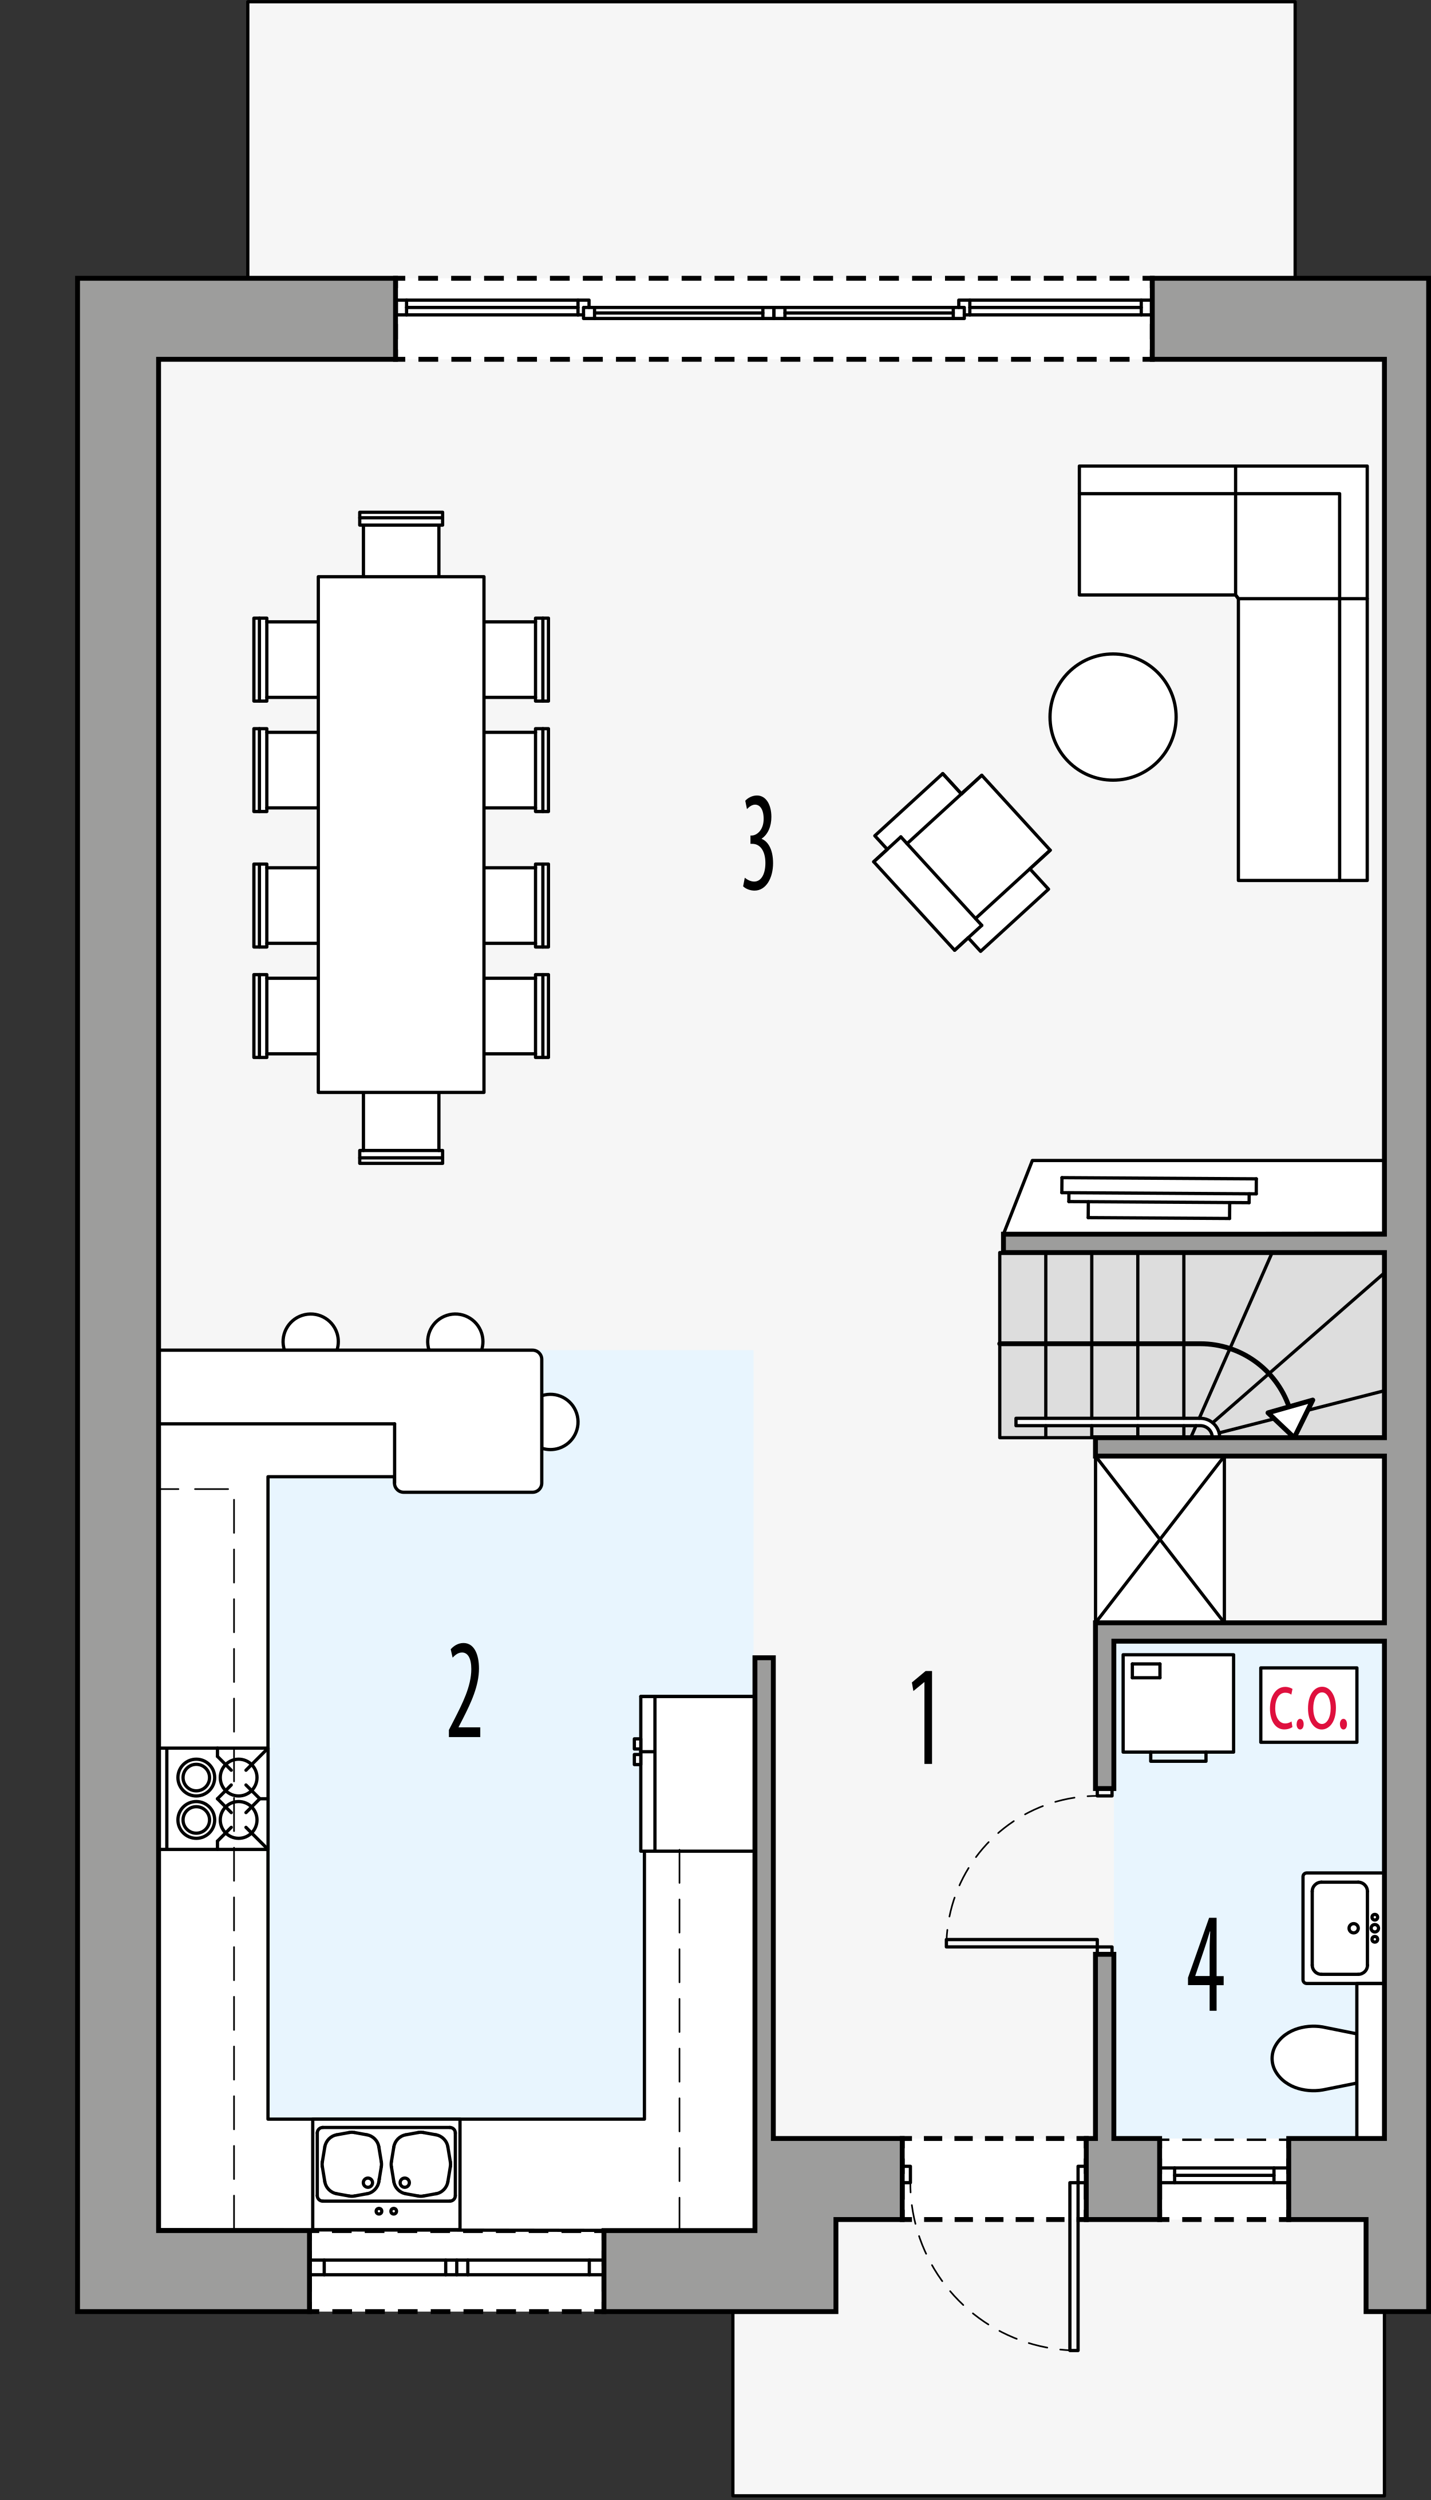 <?xml version="1.0" encoding="UTF-8"?><svg id="a" xmlns="http://www.w3.org/2000/svg" viewBox="0 0 220.37 384.78"><rect x="0" y="0" width="220.37" height="384.78" fill="#333333" stroke="none"/><polygon points="38.16 42.83 38.16 .27 199.45 .27 199.45 42.83 220.01 42.83 220.01 355.77 213.2 355.77 213.2 384.12 112.86 384.12 112.86 354.77 11.94 354.77 11.94 42.83 38.16 42.83" style="fill:#f6f6f6; stroke:#000; stroke-linecap:round; stroke-linejoin:round; stroke-width:.5px;"/><path d="m93.01,343.3h-45.35s0,12.47,0,12.47h45.35s0-12.47,0-12.47Zm45.92-1.7h28.35s0-12.47,0-12.47h-28.35s0,12.47,0,12.47Zm39.64,0h19.89s0-12.47,0-12.47h-19.89s0,12.47,0,12.47Z" style="fill:#fff;"/><polyline points="93.01 344.8 93.01 343.3 91.51 343.3" style="fill:none; stroke:#000; stroke-miterlimit:10; stroke-width:.75px;"/><line x1="89.5" y1="343.3" x2="50.17" y2="343.3" style="fill:none; stroke:#000; stroke-dasharray:0 0 3.03 2.02; stroke-miterlimit:10; stroke-width:.75px;"/><polyline points="49.16 343.3 47.66 343.3 47.66 344.8" style="fill:none; stroke:#000; stroke-miterlimit:10; stroke-width:.75px;"/><line x1="47.66" y1="346.38" x2="47.66" y2="353.48" style="fill:none; stroke:#000; stroke-dasharray:0 0 2.37 1.58; stroke-miterlimit:10; stroke-width:.75px;"/><polyline points="47.66 354.27 47.66 355.77 49.16 355.77" style="fill:none; stroke:#000; stroke-miterlimit:10; stroke-width:.75px;"/><line x1="51.18" y1="355.77" x2="90.51" y2="355.77" style="fill:none; stroke:#000; stroke-dasharray:0 0 3.03 2.02; stroke-miterlimit:10; stroke-width:.75px;"/><polyline points="91.51 355.77 93.01 355.77 93.01 354.27" style="fill:none; stroke:#000; stroke-miterlimit:10; stroke-width:.75px;"/><line x1="93.01" y1="352.69" x2="93.01" y2="345.59" style="fill:none; stroke:#000; stroke-dasharray:0 0 2.37 1.58; stroke-miterlimit:10; stroke-width:.75px;"/><polyline points="138.94 340.1 138.94 341.6 140.44 341.6" style="fill:none; stroke:#000; stroke-miterlimit:10; stroke-width:.75px;"/><line x1="142.31" y1="341.6" x2="164.84" y2="341.6" style="fill:none; stroke:#000; stroke-dasharray:0 0 2.82 1.88; stroke-miterlimit:10; stroke-width:.75px;"/><polyline points="165.78 341.6 167.28 341.6 167.28 340.1" style="fill:none; stroke:#000; stroke-miterlimit:10; stroke-width:.75px;"/><line x1="167.28" y1="338.52" x2="167.28" y2="331.42" style="fill:none; stroke:#000; stroke-dasharray:0 0 2.37 1.58; stroke-miterlimit:10; stroke-width:.75px;"/><polyline points="167.28 330.63 167.28 329.13 165.78 329.13" style="fill:none; stroke:#000; stroke-miterlimit:10; stroke-width:.75px;"/><line x1="163.9" y1="329.13" x2="141.37" y2="329.13" style="fill:none; stroke:#000; stroke-dasharray:0 0 2.82 1.88; stroke-miterlimit:10; stroke-width:.75px;"/><polyline points="140.44 329.13 138.94 329.13 138.94 330.63" style="fill:none; stroke:#000; stroke-miterlimit:10; stroke-width:.75px;"/><line x1="138.94" y1="332.21" x2="138.94" y2="339.31" style="fill:none; stroke:#000; stroke-dasharray:0 0 2.37 1.58; stroke-miterlimit:10; stroke-width:.75px;"/><polyline points="178.58 340.1 178.58 341.6 180.08 341.6" style="fill:none; stroke:#000; stroke-miterlimit:10; stroke-width:.75px;"/><line x1="182.06" y1="341.6" x2="195.97" y2="341.6" style="fill:none; stroke:#000; stroke-dasharray:0 0 2.98 1.99; stroke-miterlimit:10; stroke-width:.75px;"/><polyline points="196.96 341.6 198.46 341.6 198.46 340.1" style="fill:none; stroke:#000; stroke-miterlimit:10; stroke-width:.75px;"/><line x1="198.46" y1="338.52" x2="198.46" y2="331.42" style="fill:none; stroke:#000; stroke-dasharray:0 0 2.37 1.58; stroke-miterlimit:10; stroke-width:.75px;"/><polyline points="198.46 330.63 198.46 329.13 196.96 329.13" style="fill:none; stroke:#000; stroke-miterlimit:10; stroke-width:.75px;"/><line x1="194.98" y1="329.13" x2="181.07" y2="329.13" style="fill:none; stroke:#000; stroke-dasharray:0 0 2.98 1.99; stroke-miterlimit:10; stroke-width:.75px;"/><polyline points="180.08 329.13 178.58 329.13 178.58 330.63" style="fill:none; stroke:#000; stroke-miterlimit:10; stroke-width:.75px;"/><line x1="178.58" y1="332.21" x2="178.58" y2="339.31" style="fill:none; stroke:#000; stroke-dasharray:0 0 2.37 1.58; stroke-miterlimit:10; stroke-width:.75px;"/><rect x="171.53" y="252.59" width="41.67" height="76.54" transform="translate(384.74 581.72) rotate(-180)" style="fill:#e8f5fe;"/><rect x="24.2" y="207.81" width="91.84" height="135.3" transform="translate(140.25 550.91) rotate(-180)" style="fill:#e8f5fe;"/><rect x="153.96" y="192.78" width="59.24" height="28.49" transform="translate(367.16 414.05) rotate(-180)" style="fill:#ddd; stroke:#000; stroke-linecap:round; stroke-linejoin:round; stroke-width:.5px;"/><polygon points="213.2 189.81 213.2 178.61 158.98 178.61 154.53 189.95 213.2 189.81" style="fill:#fff; stroke:#000; stroke-linecap:round; stroke-linejoin:round; stroke-width:.5px;"/><rect x="172.96" y="254.68" width="17.01" height="14.98" style="fill:#fff; stroke:#000; stroke-linecap:round; stroke-linejoin:round; stroke-width:.5px;"/><line x1="192.36" y1="185.1" x2="164.6" y2="184.93" style="fill:#fff; stroke:#000; stroke-linecap:round; stroke-linejoin:round; stroke-width:.5px;"/><line x1="193.47" y1="181.43" x2="163.54" y2="181.25" style="fill:#fff; stroke:#000; stroke-linecap:round; stroke-linejoin:round; stroke-width:.5px;"/><line x1="193.46" y1="183.74" x2="163.52" y2="183.56" style="fill:#fff; stroke:#000; stroke-linecap:round; stroke-linejoin:round; stroke-width:.5px;"/><line x1="189.35" y1="187.53" x2="167.58" y2="187.4" style="fill:#fff; stroke:#000; stroke-linecap:round; stroke-linejoin:round; stroke-width:.5px;"/><line x1="164.6" y1="184.93" x2="164.61" y2="183.57" style="fill:#fff; stroke:#000; stroke-linecap:round; stroke-linejoin:round; stroke-width:.5px;"/><line x1="167.58" y1="187.4" x2="167.6" y2="184.95" style="fill:#fff; stroke:#000; stroke-linecap:round; stroke-linejoin:round; stroke-width:.5px;"/><line x1="192.36" y1="185.1" x2="192.37" y2="183.74" style="fill:#fff; stroke:#000; stroke-linecap:round; stroke-linejoin:round; stroke-width:.5px;"/><line x1="189.35" y1="187.53" x2="189.37" y2="185.08" style="fill:#fff; stroke:#000; stroke-linecap:round; stroke-linejoin:round; stroke-width:.5px;"/><line x1="193.46" y1="183.74" x2="193.47" y2="181.43" style="fill:#fff; stroke:#000; stroke-linecap:round; stroke-linejoin:round; stroke-width:.5px;"/><line x1="163.52" y1="183.56" x2="163.54" y2="181.25" style="fill:#fff; stroke:#000; stroke-linecap:round; stroke-linejoin:round; stroke-width:.5px;"/><path d="m74.16,207.81c.28-.86.28-1.79,0-2.65-.73-2.23-3.14-3.45-5.37-2.71-2.23.73-3.45,3.14-2.71,5.37h8.08Z" style="fill:#fff; stroke:#000; stroke-linecap:round; stroke-linejoin:round; stroke-width:.5px;"/><path d="m83.44,222.89c.86.28,1.79.28,2.65,0,2.23-.73,3.45-3.14,2.71-5.37-.73-2.23-3.14-3.45-5.37-2.71v8.08Z" style="fill:#fff; stroke:#000; stroke-linecap:round; stroke-linejoin:round; stroke-width:.5px;"/><path d="m51.89,207.81c.28-.86.28-1.79,0-2.65-.73-2.23-3.14-3.45-5.37-2.71-2.23.73-3.45,3.14-2.71,5.37h8.08Z" style="fill:#fff; stroke:#000; stroke-linecap:round; stroke-linejoin:round; stroke-width:.5px;"/><path d="m24.27,343.16l91.98.14v-58.39s-17.01,0-17.01,0v41.24s-57.97,0-57.97,0v-98.87h19.48v.97c0,.78.63,1.42,1.42,1.42h19.84c.78,0,1.42-.63,1.42-1.42v-19.03c0-.78-.63-1.42-1.42-1.42H24.42s-.14,135.35-.14,135.35Z" style="fill:#fff; stroke:#000; stroke-linecap:round; stroke-linejoin:round; stroke-width:.5px;"/><polyline points="25.69 284.64 25.69 284.64 41.28 284.64 41.28 269.05 24.27 269.05 24.27 284.64 25.69 284.64 25.69 269.05" style="fill:#fff; stroke:#000; stroke-linecap:round; stroke-linejoin:round; stroke-width:.5px;"/><line x1="33.49" y1="269.05" x2="33.49" y2="270.32" style="fill:#fff; stroke:#000; stroke-linecap:round; stroke-linejoin:round; stroke-width:.5px;"/><line x1="33.49" y1="284.64" x2="33.49" y2="283.36" style="fill:#fff; stroke:#000; stroke-linecap:round; stroke-linejoin:round; stroke-width:.5px;"/><line x1="41.28" y1="276.84" x2="40.01" y2="276.84" style="fill:#fff; stroke:#000; stroke-linecap:round; stroke-linejoin:round; stroke-width:.5px;"/><line x1="33.49" y1="270.32" x2="35.61" y2="272.45" style="fill:#fff; stroke:#000; stroke-linecap:round; stroke-linejoin:round; stroke-width:.5px;"/><line x1="37.88" y1="274.72" x2="40.01" y2="276.84" style="fill:#fff; stroke:#000; stroke-linecap:round; stroke-linejoin:round; stroke-width:.5px;"/><line x1="40.01" y1="276.84" x2="37.88" y2="278.97" style="fill:#fff; stroke:#000; stroke-linecap:round; stroke-linejoin:round; stroke-width:.5px;"/><line x1="35.61" y1="281.24" x2="33.49" y2="283.36" style="fill:#fff; stroke:#000; stroke-linecap:round; stroke-linejoin:round; stroke-width:.5px;"/><line x1="37.88" y1="272.45" x2="41.28" y2="269.05" style="fill:#fff; stroke:#000; stroke-linecap:round; stroke-linejoin:round; stroke-width:.5px;"/><line x1="33.49" y1="276.84" x2="35.61" y2="278.97" style="fill:#fff; stroke:#000; stroke-linecap:round; stroke-linejoin:round; stroke-width:.5px;"/><circle cx="36.75" cy="280.1" r="2.83" style="fill:none; stroke:#000; stroke-linecap:round; stroke-linejoin:round; stroke-width:.5px;"/><circle cx="30.23" cy="280.1" r="2.83" style="fill:none; stroke:#000; stroke-linecap:round; stroke-linejoin:round; stroke-width:.5px;"/><circle cx="30.23" cy="273.58" r="2.83" style="fill:none; stroke:#000; stroke-linecap:round; stroke-linejoin:round; stroke-width:.5px;"/><circle cx="36.75" cy="273.58" r="2.83" style="fill:none; stroke:#000; stroke-linecap:round; stroke-linejoin:round; stroke-width:.5px;"/><line x1="33.49" y1="276.84" x2="35.61" y2="274.72" style="fill:#fff; stroke:#000; stroke-linecap:round; stroke-linejoin:round; stroke-width:.5px;"/><line x1="37.88" y1="281.24" x2="41.28" y2="284.64" style="fill:#fff; stroke:#000; stroke-linecap:round; stroke-linejoin:round; stroke-width:.5px;"/><circle cx="30.23" cy="280.1" r="2.04" style="fill:#fff; stroke:#000; stroke-linecap:round; stroke-linejoin:round; stroke-width:.5px;"/><circle cx="30.23" cy="273.58" r="2.04" style="fill:#fff; stroke:#000; stroke-linecap:round; stroke-linejoin:round; stroke-width:.5px;"/><rect x="48.16" y="326.15" width="22.68" height="17.01" style="fill:#fff; stroke:#000; stroke-linecap:round; stroke-linejoin:round; stroke-width:.5px;"/><circle cx="60.63" cy="340.32" r=".43" style="fill:#fff; stroke:#000; stroke-linecap:round; stroke-linejoin:round; stroke-width:.5px;"/><circle cx="58.36" cy="340.32" r=".43" style="fill:#fff; stroke:#000; stroke-linecap:round; stroke-linejoin:round; stroke-width:.5px;"/><line x1="49.71" y1="338.77" x2="69.27" y2="338.77" style="fill:#fff; stroke:#000; stroke-linecap:round; stroke-linejoin:round; stroke-width:.5px;"/><line x1="49.71" y1="327.43" x2="69.27" y2="327.43" style="fill:#fff; stroke:#000; stroke-linecap:round; stroke-linejoin:round; stroke-width:.5px;"/><line x1="58.4" y1="335.38" x2="58.4" y2="335.38" style="fill:#fff; stroke:#000; stroke-linecap:round; stroke-linejoin:round; stroke-width:.5px;"/><path d="m58.4,335.38h0" style="fill:#fff; stroke:#000; stroke-linecap:round; stroke-linejoin:round; stroke-width:.5px;"/><line x1="69.35" y1="333.47" x2="68.97" y2="335.78" style="fill:#fff; stroke:#000; stroke-linecap:round; stroke-linejoin:round; stroke-width:.5px;"/><line x1="68.97" y1="330.42" x2="69.35" y2="332.72" style="fill:#fff; stroke:#000; stroke-linecap:round; stroke-linejoin:round; stroke-width:.5px;"/><line x1="65.21" y1="328.21" x2="67.14" y2="328.56" style="fill:#fff; stroke:#000; stroke-linecap:round; stroke-linejoin:round; stroke-width:.5px;"/><line x1="62.48" y1="328.56" x2="64.4" y2="328.21" style="fill:#fff; stroke:#000; stroke-linecap:round; stroke-linejoin:round; stroke-width:.5px;"/><line x1="60.27" y1="332.72" x2="60.65" y2="330.42" style="fill:#fff; stroke:#000; stroke-linecap:round; stroke-linejoin:round; stroke-width:.5px;"/><line x1="60.65" y1="335.78" x2="60.27" y2="333.47" style="fill:#fff; stroke:#000; stroke-linecap:round; stroke-linejoin:round; stroke-width:.5px;"/><line x1="64.4" y1="337.98" x2="62.48" y2="337.63" style="fill:#fff; stroke:#000; stroke-linecap:round; stroke-linejoin:round; stroke-width:.5px;"/><line x1="67.14" y1="337.63" x2="65.21" y2="337.98" style="fill:#fff; stroke:#000; stroke-linecap:round; stroke-linejoin:round; stroke-width:.5px;"/><path d="m62.48,337.63c-.94-.17-1.67-.91-1.83-1.86" style="fill:#fff; stroke:#000; stroke-linecap:round; stroke-linejoin:round; stroke-width:.5px;"/><path d="m68.97,335.78c-.16.94-.89,1.69-1.83,1.86" style="fill:#fff; stroke:#000; stroke-linecap:round; stroke-linejoin:round; stroke-width:.5px;"/><path d="m67.14,328.56c.94.17,1.67.91,1.83,1.86" style="fill:#fff; stroke:#000; stroke-linecap:round; stroke-linejoin:round; stroke-width:.5px;"/><path d="m60.65,330.42c.16-.94.89-1.69,1.83-1.86" style="fill:#fff; stroke:#000; stroke-linecap:round; stroke-linejoin:round; stroke-width:.5px;"/><path d="m60.27,333.47c-.04-.25-.04-.5,0-.75" style="fill:#fff; stroke:#000; stroke-linecap:round; stroke-linejoin:round; stroke-width:.5px;"/><path d="m65.21,337.98c-.27.05-.54.05-.81,0" style="fill:#fff; stroke:#000; stroke-linecap:round; stroke-linejoin:round; stroke-width:.5px;"/><path d="m69.35,332.72c.04.25.04.5,0,.75" style="fill:#fff; stroke:#000; stroke-linecap:round; stroke-linejoin:round; stroke-width:.5px;"/><path d="m64.4,328.21c.27-.05.54-.05.81,0" style="fill:#fff; stroke:#000; stroke-linecap:round; stroke-linejoin:round; stroke-width:.5px;"/><path d="m53.77,328.21c.27-.05.54-.05.81,0" style="fill:#fff; stroke:#000; stroke-linecap:round; stroke-linejoin:round; stroke-width:.5px;"/><path d="m49.64,333.47c-.04-.25-.04-.5,0-.75" style="fill:#fff; stroke:#000; stroke-linecap:round; stroke-linejoin:round; stroke-width:.5px;"/><path d="m54.59,337.98c-.27.05-.54.05-.81,0" style="fill:#fff; stroke:#000; stroke-linecap:round; stroke-linejoin:round; stroke-width:.5px;"/><path d="m58.72,332.72c.04.25.04.5,0,.75" style="fill:#fff; stroke:#000; stroke-linecap:round; stroke-linejoin:round; stroke-width:.5px;"/><path d="m56.51,328.56c.94.17,1.67.91,1.83,1.86" style="fill:#fff; stroke:#000; stroke-linecap:round; stroke-linejoin:round; stroke-width:.5px;"/><path d="m50.02,330.42c.16-.94.89-1.69,1.83-1.86" style="fill:#fff; stroke:#000; stroke-linecap:round; stroke-linejoin:round; stroke-width:.5px;"/><path d="m51.85,337.63c-.94-.17-1.67-.91-1.83-1.86" style="fill:#fff; stroke:#000; stroke-linecap:round; stroke-linejoin:round; stroke-width:.5px;"/><path d="m58.34,335.78c-.16.94-.89,1.69-1.83,1.86" style="fill:#fff; stroke:#000; stroke-linecap:round; stroke-linejoin:round; stroke-width:.5px;"/><line x1="51.85" y1="337.63" x2="53.77" y2="337.98" style="fill:#fff; stroke:#000; stroke-linecap:round; stroke-linejoin:round; stroke-width:.5px;"/><line x1="54.59" y1="337.98" x2="56.51" y2="337.63" style="fill:#fff; stroke:#000; stroke-linecap:round; stroke-linejoin:round; stroke-width:.5px;"/><line x1="58.34" y1="335.78" x2="58.72" y2="333.47" style="fill:#fff; stroke:#000; stroke-linecap:round; stroke-linejoin:round; stroke-width:.5px;"/><line x1="58.72" y1="332.72" x2="58.34" y2="330.42" style="fill:#fff; stroke:#000; stroke-linecap:round; stroke-linejoin:round; stroke-width:.5px;"/><line x1="56.51" y1="328.56" x2="54.59" y2="328.21" style="fill:#fff; stroke:#000; stroke-linecap:round; stroke-linejoin:round; stroke-width:.5px;"/><line x1="53.77" y1="328.21" x2="51.85" y2="328.56" style="fill:#fff; stroke:#000; stroke-linecap:round; stroke-linejoin:round; stroke-width:.5px;"/><line x1="50.02" y1="330.42" x2="49.64" y2="332.72" style="fill:#fff; stroke:#000; stroke-linecap:round; stroke-linejoin:round; stroke-width:.5px;"/><line x1="49.64" y1="333.47" x2="50.02" y2="335.78" style="fill:#fff; stroke:#000; stroke-linecap:round; stroke-linejoin:round; stroke-width:.5px;"/><circle cx="62.33" cy="335.93" r=".71" style="fill:#fff; stroke:#000; stroke-linecap:round; stroke-linejoin:round; stroke-width:.5px;"/><circle cx="56.66" cy="335.93" r=".71" style="fill:#fff; stroke:#000; stroke-linecap:round; stroke-linejoin:round; stroke-width:.5px;"/><path d="m49.71,338.77c-.47,0-.85-.38-.85-.85" style="fill:#fff; stroke:#000; stroke-linecap:round; stroke-linejoin:round; stroke-width:.5px;"/><path d="m70.12,337.92c0,.47-.38.85-.85.85" style="fill:#fff; stroke:#000; stroke-linecap:round; stroke-linejoin:round; stroke-width:.5px;"/><path d="m48.86,328.28c0-.47.38-.85.85-.85" style="fill:#fff; stroke:#000; stroke-linecap:round; stroke-linejoin:round; stroke-width:.5px;"/><path d="m69.27,327.43c.47,0,.85.38.85.85" style="fill:#fff; stroke:#000; stroke-linecap:round; stroke-linejoin:round; stroke-width:.5px;"/><line x1="70.12" y1="328.28" x2="70.12" y2="337.92" style="fill:#fff; stroke:#000; stroke-linecap:round; stroke-linejoin:round; stroke-width:.5px;"/><line x1="48.86" y1="328.28" x2="48.86" y2="337.92" style="fill:#fff; stroke:#000; stroke-linecap:round; stroke-linejoin:round; stroke-width:.5px;"/><line x1="60.77" y1="219.14" x2="24.42" y2="219.14" style="fill:#fff; stroke:#000; stroke-linecap:round; stroke-linejoin:round; stroke-width:.5px;"/><line x1="60.77" y1="228.25" x2="60.77" y2="219.14" style="fill:#fff; stroke:#000; stroke-linecap:round; stroke-linejoin:round; stroke-width:.5px;"/><rect x="194.16" y="256.7" width="14.8" height="11.45" style="fill:#fff; stroke:#000; stroke-linecap:round; stroke-linejoin:round; stroke-width:.5px;"/><polygon points="148.05 122.19 151.19 119.32 161.73 130.85 158.6 133.72 161.47 136.85 151.01 146.42 149.1 144.33 147.01 146.25 134.55 132.63 136.64 130.72 134.72 128.63 145.18 119.06 148.05 122.19" style="fill:#fff; stroke:#000; stroke-linecap:round; stroke-linejoin:round; stroke-width:.5px;"/><polygon points="190.28 91.57 166.3 91.57 166.22 91.57 166.22 71.73 210.55 71.73 210.55 135.51 190.71 135.51 190.71 92.14 190.28 91.57" style="fill:#fff; stroke:#000; stroke-linecap:round; stroke-linejoin:round; stroke-width:.5px;"/><polyline points="190.28 71.73 190.28 91.57 190.71 92.14 210.55 92.14" style="fill:none; stroke:#000; stroke-linecap:round; stroke-linejoin:round; stroke-width:.5px;"/><line x1="161.73" y1="130.85" x2="150.23" y2="141.37" style="fill:#fff; stroke:#000; stroke-linecap:round; stroke-linejoin:round; stroke-width:.5px;"/><line x1="148.05" y1="122.19" x2="149.09" y2="121.24" style="fill:#fff; stroke:#000; stroke-linecap:round; stroke-linejoin:round; stroke-width:.5px;"/><line x1="145.18" y1="119.06" x2="148.05" y2="122.19" style="fill:#fff; stroke:#000; stroke-linecap:round; stroke-linejoin:round; stroke-width:.5px;"/><line x1="138.73" y1="128.8" x2="151.19" y2="142.42" style="fill:#fff; stroke:#000; stroke-linecap:round; stroke-linejoin:round; stroke-width:.5px;"/><line x1="151.19" y1="119.32" x2="139.68" y2="129.85" style="fill:#fff; stroke:#000; stroke-linecap:round; stroke-linejoin:round; stroke-width:.5px;"/><line x1="134.55" y1="132.63" x2="138.73" y2="128.8" style="fill:#fff; stroke:#000; stroke-linecap:round; stroke-linejoin:round; stroke-width:.5px;"/><polyline points="166.22 75.98 206.3 75.98 206.3 135.51" style="fill:none; stroke:#000; stroke-linecap:round; stroke-linejoin:round; stroke-width:.5px;"/><line x1="147.01" y1="146.25" x2="151.19" y2="142.42" style="fill:#fff; stroke:#000; stroke-linecap:round; stroke-linejoin:round; stroke-width:.5px;"/><circle cx="171.41" cy="110.36" r="9.71" style="fill:#fff; stroke:#000; stroke-linecap:round; stroke-linejoin:round; stroke-width:.5px;"/><path d="m213.2,305.27h-11.97c-.31,0-.57-.25-.57-.57v-15.87c0-.31.25-.57.57-.57h11.97v17.01Z" style="fill:#fff; stroke:#000; stroke-linecap:round; stroke-linejoin:round; stroke-width:.5px;"/><circle cx="211.72" cy="298.47" r=".43" style="fill:#fff; stroke:#000; stroke-linecap:round; stroke-linejoin:round; stroke-width:.5px;"/><circle cx="211.72" cy="296.77" r=".57" style="fill:#fff; stroke:#000; stroke-linecap:round; stroke-linejoin:round; stroke-width:.5px;"/><circle cx="211.72" cy="295.07" r=".43" style="fill:#fff; stroke:#000; stroke-linecap:round; stroke-linejoin:round; stroke-width:.5px;"/><line x1="210.58" y1="302.44" x2="210.58" y2="291.1" style="fill:#fff; stroke:#000; stroke-linecap:round; stroke-linejoin:round; stroke-width:.5px;"/><line x1="203.5" y1="303.86" x2="209.17" y2="303.86" style="fill:#fff; stroke:#000; stroke-linecap:round; stroke-linejoin:round; stroke-width:.5px;"/><line x1="209.17" y1="289.68" x2="203.5" y2="289.68" style="fill:#fff; stroke:#000; stroke-linecap:round; stroke-linejoin:round; stroke-width:.5px;"/><path d="m209.17,303.86c.78,0,1.42-.63,1.42-1.42" style="fill:#fff; stroke:#000; stroke-linecap:round; stroke-linejoin:round; stroke-width:.5px;"/><path d="m210.58,291.1c0-.78-.63-1.42-1.42-1.42" style="fill:#fff; stroke:#000; stroke-linecap:round; stroke-linejoin:round; stroke-width:.5px;"/><circle cx="208.46" cy="296.77" r=".71" style="fill:#fff; stroke:#000; stroke-linecap:round; stroke-linejoin:round; stroke-width:.5px;"/><line x1="202.08" y1="302.44" x2="202.08" y2="291.1" style="fill:#fff; stroke:#000; stroke-linecap:round; stroke-linejoin:round; stroke-width:.5px;"/><path d="m202.08,302.44c0,.78.63,1.42,1.42,1.42" style="fill:#fff; stroke:#000; stroke-linecap:round; stroke-linejoin:round; stroke-width:.5px;"/><path d="m203.5,289.68c-.78,0-1.42.63-1.42,1.42" style="fill:#fff; stroke:#000; stroke-linecap:round; stroke-linejoin:round; stroke-width:.5px;"/><path d="m208.95,313.02l-4.74-.95c-1.42-.34-2.89-.29-4.29.12-.7.21-1.37.53-1.97.96s-1.13,1-1.51,1.66c-.72,1.24-.72,2.76,0,4,.38.65.89,1.22,1.51,1.66.6.43,1.26.75,1.97.96,1.39.41,2.87.45,4.29.12l4.74-.95v-7.56Z" style="fill:#fff; stroke:#000; stroke-linecap:round; stroke-linejoin:round; stroke-width:.5px;"/><line x1="174.38" y1="258.22" x2="178.63" y2="258.22" style="fill:#fff; stroke:#000; stroke-linecap:round; stroke-linejoin:round; stroke-width:.5px;"/><line x1="178.63" y1="258.22" x2="178.63" y2="256.09" style="fill:#fff; stroke:#000; stroke-linecap:round; stroke-linejoin:round; stroke-width:.5px;"/><line x1="174.38" y1="256.09" x2="174.38" y2="258.22" style="fill:#fff; stroke:#000; stroke-linecap:round; stroke-linejoin:round; stroke-width:.5px;"/><line x1="178.63" y1="256.09" x2="174.38" y2="256.09" style="fill:#fff; stroke:#000; stroke-linecap:round; stroke-linejoin:round; stroke-width:.5px;"/><polyline points="185.72 269.66 185.72 271.07 177.21 271.07 177.21 269.66" style="fill:none; stroke:#000; stroke-linecap:round; stroke-linejoin:round; stroke-width:.5px;"/><rect x="168.71" y="224.1" width="19.84" height="25.65" transform="translate(357.26 473.86) rotate(-180)" style="fill:#fff; stroke:#000; stroke-linecap:round; stroke-linejoin:round; stroke-width:.5px;"/><line x1="168.71" y1="249.76" x2="188.55" y2="224.1" style="fill:#fff; stroke:#000; stroke-linecap:round; stroke-linejoin:round; stroke-width:.5px;"/><line x1="188.55" y1="249.76" x2="168.71" y2="224.1" style="fill:#fff; stroke:#000; stroke-linecap:round; stroke-linejoin:round; stroke-width:.5px;"/><polygon points="68.16 80.82 68.16 78.84 55.4 78.84 55.4 80.82 55.97 80.82 55.97 91.6 67.59 91.6 67.59 80.82 68.16 80.82" style="fill:#fff; stroke:#000; stroke-linecap:round; stroke-linejoin:round; stroke-width:.5px;"/><line x1="55.97" y1="80.82" x2="67.59" y2="80.82" style="fill:#fff; stroke:#000; stroke-linecap:round; stroke-linejoin:round; stroke-width:.5px;"/><line x1="55.4" y1="79.69" x2="68.16" y2="79.69" style="fill:#fff; stroke:#000; stroke-linecap:round; stroke-linejoin:round; stroke-width:.5px;"/><polygon points="68.16 139.22 68.16 141.2 55.4 141.2 55.4 139.22 55.97 139.22 55.97 128.45 67.59 128.45 67.59 139.22 68.16 139.22" style="fill:#fff; stroke:#000; stroke-linecap:round; stroke-linejoin:round; stroke-width:.5px;"/><line x1="55.97" y1="139.22" x2="67.59" y2="139.22" style="fill:#fff; stroke:#000; stroke-linecap:round; stroke-linejoin:round; stroke-width:.5px;"/><line x1="55.4" y1="140.35" x2="68.16" y2="140.35" style="fill:#fff; stroke:#000; stroke-linecap:round; stroke-linejoin:round; stroke-width:.5px;"/><polygon points="82.47 112.15 84.46 112.15 84.46 124.9 82.47 124.9 82.47 124.34 71.7 124.34 71.7 112.71 82.47 112.71 82.47 112.15" style="fill:#fff; stroke:#000; stroke-linecap:round; stroke-linejoin:round; stroke-width:.5px;"/><line x1="82.47" y1="124.34" x2="82.47" y2="112.71" style="fill:#fff; stroke:#000; stroke-linecap:round; stroke-linejoin:round; stroke-width:.5px;"/><line x1="83.6" y1="124.9" x2="83.6" y2="112.15" style="fill:#fff; stroke:#000; stroke-linecap:round; stroke-linejoin:round; stroke-width:.5px;"/><polygon points="82.47 95.14 84.46 95.14 84.46 107.9 82.47 107.9 82.47 107.33 71.7 107.33 71.7 95.71 82.47 95.71 82.47 95.14" style="fill:#fff; stroke:#000; stroke-linecap:round; stroke-linejoin:round; stroke-width:.5px;"/><line x1="82.47" y1="107.33" x2="82.47" y2="95.71" style="fill:#fff; stroke:#000; stroke-linecap:round; stroke-linejoin:round; stroke-width:.5px;"/><line x1="83.6" y1="107.9" x2="83.6" y2="95.14" style="fill:#fff; stroke:#000; stroke-linecap:round; stroke-linejoin:round; stroke-width:.5px;"/><polygon points="41.09 112.15 39.1 112.15 39.1 124.9 41.09 124.9 41.09 124.34 51.86 124.34 51.86 112.71 41.09 112.71 41.09 112.15" style="fill:#fff; stroke:#000; stroke-linecap:round; stroke-linejoin:round; stroke-width:.5px;"/><line x1="41.09" y1="124.34" x2="41.09" y2="112.71" style="fill:#fff; stroke:#000; stroke-linecap:round; stroke-linejoin:round; stroke-width:.5px;"/><line x1="39.95" y1="124.9" x2="39.95" y2="112.15" style="fill:#fff; stroke:#000; stroke-linecap:round; stroke-linejoin:round; stroke-width:.5px;"/><polygon points="41.09 95.14 39.1 95.14 39.1 107.9 41.09 107.9 41.09 107.33 51.86 107.33 51.86 95.71 41.09 95.71 41.09 95.14" style="fill:#fff; stroke:#000; stroke-linecap:round; stroke-linejoin:round; stroke-width:.5px;"/><line x1="41.09" y1="107.33" x2="41.09" y2="95.71" style="fill:#fff; stroke:#000; stroke-linecap:round; stroke-linejoin:round; stroke-width:.5px;"/><line x1="39.95" y1="107.9" x2="39.95" y2="95.14" style="fill:#fff; stroke:#000; stroke-linecap:round; stroke-linejoin:round; stroke-width:.5px;"/><polygon points="68.16 177.07 68.16 179.05 55.4 179.05 55.4 177.07 55.97 177.07 55.97 166.3 67.59 166.3 67.59 177.07 68.16 177.07" style="fill:#fff; stroke:#000; stroke-linecap:round; stroke-linejoin:round; stroke-width:.5px;"/><line x1="55.97" y1="177.07" x2="67.59" y2="177.07" style="fill:#fff; stroke:#000; stroke-linecap:round; stroke-linejoin:round; stroke-width:.5px;"/><line x1="55.4" y1="178.2" x2="68.16" y2="178.2" style="fill:#fff; stroke:#000; stroke-linecap:round; stroke-linejoin:round; stroke-width:.5px;"/><polygon points="82.47 150 84.46 150 84.46 162.75 82.47 162.75 82.47 162.19 71.7 162.19 71.7 150.56 82.47 150.56 82.47 150" style="fill:#fff; stroke:#000; stroke-linecap:round; stroke-linejoin:round; stroke-width:.5px;"/><line x1="82.47" y1="162.19" x2="82.47" y2="150.56" style="fill:#fff; stroke:#000; stroke-linecap:round; stroke-linejoin:round; stroke-width:.5px;"/><line x1="83.6" y1="162.75" x2="83.6" y2="150" style="fill:#fff; stroke:#000; stroke-linecap:round; stroke-linejoin:round; stroke-width:.5px;"/><polygon points="82.47 132.99 84.46 132.99 84.46 145.75 82.47 145.75 82.47 145.18 71.7 145.18 71.7 133.56 82.47 133.56 82.47 132.99" style="fill:#fff; stroke:#000; stroke-linecap:round; stroke-linejoin:round; stroke-width:.5px;"/><line x1="82.47" y1="145.18" x2="82.47" y2="133.56" style="fill:#fff; stroke:#000; stroke-linecap:round; stroke-linejoin:round; stroke-width:.5px;"/><line x1="83.6" y1="145.75" x2="83.6" y2="132.99" style="fill:#fff; stroke:#000; stroke-linecap:round; stroke-linejoin:round; stroke-width:.5px;"/><polygon points="41.09 150 39.1 150 39.1 162.75 41.09 162.75 41.09 162.19 51.86 162.19 51.86 150.56 41.09 150.56 41.09 150" style="fill:#fff; stroke:#000; stroke-linecap:round; stroke-linejoin:round; stroke-width:.5px;"/><line x1="41.09" y1="162.19" x2="41.09" y2="150.56" style="fill:#fff; stroke:#000; stroke-linecap:round; stroke-linejoin:round; stroke-width:.5px;"/><line x1="39.95" y1="162.75" x2="39.95" y2="150" style="fill:#fff; stroke:#000; stroke-linecap:round; stroke-linejoin:round; stroke-width:.5px;"/><polygon points="41.09 132.99 39.1 132.99 39.1 145.75 41.09 145.75 41.09 145.18 51.86 145.18 51.86 133.56 41.09 133.56 41.09 132.99" style="fill:#fff; stroke:#000; stroke-linecap:round; stroke-linejoin:round; stroke-width:.5px;"/><line x1="41.09" y1="145.18" x2="41.09" y2="133.56" style="fill:#fff; stroke:#000; stroke-linecap:round; stroke-linejoin:round; stroke-width:.5px;"/><line x1="39.95" y1="145.75" x2="39.95" y2="132.99" style="fill:#fff; stroke:#000; stroke-linecap:round; stroke-linejoin:round; stroke-width:.5px;"/><polygon points="74.53 88.76 49.02 88.76 49.02 125.61 49.02 131.28 49.02 168.13 74.53 168.13 74.53 125.61 74.53 125.61 74.53 88.76" style="fill:#fff; stroke:#000; stroke-linecap:round; stroke-linejoin:round; stroke-width:.5px;"/><rect x="208.95" y="305.27" width="4.25" height="23.85" transform="translate(422.15 634.4) rotate(-180)" style="fill:#fff; stroke:#000; stroke-linecap:round; stroke-linejoin:round; stroke-width:.5px;"/><path d="m198.51,216.52c-2.02-5.81-7.5-9.71-13.65-9.71h-30.9" style="fill:none; stroke:#000; stroke-linecap:round; stroke-linejoin:round; stroke-width:.75px;"/><path d="m187.83,221.27c0-1.64-1.33-2.98-2.98-2.98h-28.39s0,1.13,0,1.13h28.39c1.02,0,1.84.82,1.84,1.84h1.13Z" style="fill:#fff; stroke:#000; stroke-linecap:round; stroke-linejoin:round; stroke-width:.5px;"/><line x1="161.05" y1="218.29" x2="161.05" y2="192.78" style="fill:none; stroke:#000; stroke-linecap:round; stroke-linejoin:round; stroke-width:.5px;"/><line x1="161.05" y1="221.27" x2="161.05" y2="219.43" style="fill:none; stroke:#000; stroke-linecap:round; stroke-linejoin:round; stroke-width:.5px;"/><line x1="168.13" y1="218.29" x2="168.13" y2="192.78" style="fill:none; stroke:#000; stroke-linecap:round; stroke-linejoin:round; stroke-width:.5px;"/><line x1="168.13" y1="221.27" x2="168.13" y2="219.43" style="fill:none; stroke:#000; stroke-linecap:round; stroke-linejoin:round; stroke-width:.5px;"/><line x1="175.22" y1="218.29" x2="175.22" y2="192.78" style="fill:none; stroke:#000; stroke-linecap:round; stroke-linejoin:round; stroke-width:.5px;"/><line x1="175.22" y1="221.27" x2="175.22" y2="219.43" style="fill:none; stroke:#000; stroke-linecap:round; stroke-linejoin:round; stroke-width:.5px;"/><line x1="182.31" y1="218.29" x2="182.31" y2="192.78" style="fill:none; stroke:#000; stroke-linecap:round; stroke-linejoin:round; stroke-width:.5px;"/><line x1="182.31" y1="221.27" x2="182.31" y2="219.43" style="fill:none; stroke:#000; stroke-linecap:round; stroke-linejoin:round; stroke-width:.5px;"/><line x1="187.74" y1="220.53" x2="213.2" y2="214.04" style="fill:none; stroke:#000; stroke-linecap:round; stroke-linejoin:round; stroke-width:.5px;"/><line x1="184.68" y1="218.29" x2="195.91" y2="192.78" style="fill:none; stroke:#000; stroke-linecap:round; stroke-linejoin:round; stroke-width:.5px;"/><line x1="183.37" y1="221.27" x2="184.18" y2="219.43" style="fill:none; stroke:#000; stroke-linecap:round; stroke-linejoin:round; stroke-width:.5px;"/><line x1="186.75" y1="218.97" x2="213.2" y2="195.9" style="fill:none; stroke:#000; stroke-linecap:round; stroke-linejoin:round; stroke-width:.5px;"/><polygon points="195.27 217.44 199.31 221.27 202.16 215.48 195.27 217.44" style="fill:#fff; stroke:#000; stroke-linecap:round; stroke-linejoin:round; stroke-width:.75px;"/><rect x="168.98" y="299.65" width="2.27" height="1.13" style="fill:none; stroke:#000; stroke-linecap:round; stroke-linejoin:round; stroke-width:.5px;"/><rect x="168.98" y="275.27" width="2.27" height="1.13" style="fill:none; stroke:#000; stroke-linecap:round; stroke-linejoin:round; stroke-width:.5px;"/><rect x="145.74" y="298.51" width="23.24" height="1.13" style="fill:none; stroke:#000; stroke-linecap:round; stroke-linejoin:round; stroke-width:.5px;"/><path d="m168.98,276.4c-.5,0-1,.02-1.5.05" style="fill:none; stroke:#000; stroke-linecap:round; stroke-linejoin:round; stroke-width:.25px;"/><path d="m165.47,276.67c-9.95,1.51-17.88,9.33-19.45,19.35" style="fill:none; stroke:#000; stroke-dasharray:0 0 3.03 2.02; stroke-linecap:round; stroke-linejoin:round; stroke-width:.25px;"/><path d="m145.89,297.02c-.06.49-.1.99-.12,1.5" style="fill:none; stroke:#000; stroke-linecap:round; stroke-linejoin:round; stroke-width:.25px;"/><line x1="196.19" y1="334.8" x2="180.89" y2="334.8" style="fill:none; stroke:#000; stroke-linecap:round; stroke-linejoin:round; stroke-width:.5px;"/><line x1="178.62" y1="335.93" x2="198.46" y2="335.93" style="fill:none; stroke:#000; stroke-linecap:round; stroke-linejoin:round; stroke-width:.5px;"/><line x1="198.46" y1="333.66" x2="178.62" y2="333.66" style="fill:none; stroke:#000; stroke-linecap:round; stroke-linejoin:round; stroke-width:.5px;"/><line x1="196.19" y1="333.66" x2="196.19" y2="335.93" style="fill:none; stroke:#000; stroke-linecap:round; stroke-linejoin:round; stroke-width:.5px;"/><line x1="180.89" y1="333.66" x2="180.89" y2="335.93" style="fill:none; stroke:#000; stroke-linecap:round; stroke-linejoin:round; stroke-width:.5px;"/><rect x="166.02" y="333.41" width="1.26" height="2.52" style="fill:none; stroke:#000; stroke-linecap:round; stroke-linejoin:round; stroke-width:.5px;"/><rect x="138.94" y="333.41" width="1.26" height="2.52" style="fill:none; stroke:#000; stroke-linecap:round; stroke-linejoin:round; stroke-width:.5px;"/><rect x="164.76" y="335.93" width="1.26" height="25.83" style="fill:none; stroke:#000; stroke-linecap:round; stroke-linejoin:round; stroke-width:.5px;"/><path d="m140.19,335.93c0,.5.01,1,.04,1.5" style="fill:none; stroke:#000; stroke-linecap:round; stroke-linejoin:round; stroke-width:.25px;"/><path d="m140.42,339.38c1.52,11.36,10.44,20.45,21.87,22.1" style="fill:none; stroke:#000; stroke-dasharray:0 0 2.94 1.96; stroke-linecap:round; stroke-linejoin:round; stroke-width:.25px;"/><path d="m163.27,361.61c.49.05.99.09,1.5.12" style="fill:none; stroke:#000; stroke-linecap:round; stroke-linejoin:round; stroke-width:.25px;"/><line x1="49.93" y1="350.1" x2="49.93" y2="347.84" style="fill:none; stroke:#000; stroke-linecap:round; stroke-linejoin:round; stroke-width:.5px;"/><line x1="90.75" y1="350.1" x2="90.75" y2="347.84" style="fill:none; stroke:#000; stroke-linecap:round; stroke-linejoin:round; stroke-width:.5px;"/><line x1="47.66" y1="347.84" x2="93.01" y2="347.84" style="fill:none; stroke:#000; stroke-linecap:round; stroke-linejoin:round; stroke-width:.5px;"/><line x1="93.01" y1="350.1" x2="47.66" y2="350.1" style="fill:none; stroke:#000; stroke-linecap:round; stroke-linejoin:round; stroke-width:.5px;"/><line x1="72.04" y1="347.84" x2="72.04" y2="350.1" style="fill:none; stroke:#000; stroke-linecap:round; stroke-linejoin:round; stroke-width:.5px;"/><line x1="70.34" y1="347.84" x2="70.34" y2="350.1" style="fill:none; stroke:#000; stroke-linecap:round; stroke-linejoin:round; stroke-width:.5px;"/><line x1="68.64" y1="347.84" x2="68.64" y2="350.1" style="fill:none; stroke:#000; stroke-linecap:round; stroke-linejoin:round; stroke-width:.5px;"/><g id="b"><polyline points="98.68 269.6 98.68 284.91 116.26 284.91 116.26 261.1 98.68 261.1 98.68 271.3" style="fill:#fff; stroke:#000; stroke-linecap:round; stroke-linejoin:round; stroke-width:.5px;"/></g><g id="c"><line x1="116.26" y1="261.1" x2="98.68" y2="261.1" style="fill:#fff; stroke:#000; stroke-linecap:round; stroke-linejoin:round; stroke-width:.5px;"/></g><g id="d"><line x1="100.86" y1="269.6" x2="98.68" y2="269.6" style="fill:#fff; stroke:#000; stroke-linecap:round; stroke-linejoin:round; stroke-width:.5px;"/></g><g id="e"><line x1="100.86" y1="261.1" x2="100.86" y2="284.91" style="fill:#fff; stroke:#000; stroke-linecap:round; stroke-linejoin:round; stroke-width:.5px;"/></g><g id="f"><polygon points="98.68 267.62 97.69 267.62 97.69 269.18 98.68 269.18 98.68 270.03 97.69 270.03 97.69 271.58 98.68 271.58 98.68 267.62" style="fill:#fff; stroke:#000; stroke-linecap:round; stroke-linejoin:round; stroke-width:.5px;"/></g><polyline points="36.04 343.02 36.04 229.18 35.61 229.18 24.27 229.18" style="fill:none; stroke:#000; stroke-dasharray:0 0 5.1 2.55; stroke-linecap:round; stroke-linejoin:round; stroke-width:.25px;"/><line x1="104.64" y1="284.69" x2="104.64" y2="343.3" style="fill:none; stroke:#000; stroke-dasharray:0 0 5.1 2.55; stroke-linecap:round; stroke-linejoin:round; stroke-width:.25px;"/><path d="m199.02,265.81c-.21.16-.67.36-1.26.36-1.33,0-2.19-1.29-2.19-3.21s.93-3.34,2.36-3.34c.47,0,.89.17,1.11.32l-.18.88c-.19-.16-.49-.3-.93-.3-1.01,0-1.55,1.07-1.55,2.38,0,1.46.65,2.35,1.53,2.35.46,0,.76-.17.98-.31l.14.86Z" style="fill:#df103e;"/><path d="m199.68,265.36c0-.48.23-.82.54-.82s.54.34.54.82-.21.82-.55.82c-.32,0-.54-.35-.54-.82Z" style="fill:#df103e;"/><path d="m205.73,262.84c0,2.33-1.13,3.34-2.19,3.34-1.19,0-2.11-1.25-2.11-3.24,0-2.11.96-3.34,2.18-3.34s2.12,1.31,2.12,3.24Zm-3.49.07c0,1.38.55,2.42,1.34,2.42s1.34-1.03,1.34-2.44c0-1.07-.37-2.42-1.32-2.42s-1.36,1.25-1.36,2.44Z" style="fill:#df103e;"/><path d="m206.34,265.36c0-.48.23-.82.55-.82s.54.34.54.82-.21.82-.54.82c-.32,0-.54-.35-.54-.82Z" style="fill:#df103e;"/><rect x="60.91" y="42.83" width="116.54" height="12.47" style="fill:#fff;"/><polyline points="60.91 53.8 60.91 55.3 62.41 55.3" style="fill:none; stroke:#000; stroke-miterlimit:10; stroke-width:.75px;"/><line x1="64.44" y1="55.3" x2="174.94" y2="55.3" style="fill:none; stroke:#000; stroke-dasharray:0 0 3.04 2.03; stroke-miterlimit:10; stroke-width:.75px;"/><polyline points="175.95 55.3 177.45 55.3 177.45 53.8" style="fill:none; stroke:#000; stroke-miterlimit:10; stroke-width:.75px;"/><line x1="177.45" y1="52.22" x2="177.45" y2="45.12" style="fill:none; stroke:#000; stroke-dasharray:0 0 2.37 1.58; stroke-miterlimit:10; stroke-width:.75px;"/><polyline points="177.45 44.33 177.45 42.83 175.95 42.83" style="fill:none; stroke:#000; stroke-miterlimit:10; stroke-width:.75px;"/><line x1="173.92" y1="42.83" x2="63.43" y2="42.83" style="fill:none; stroke:#000; stroke-dasharray:0 0 3.04 2.03; stroke-miterlimit:10; stroke-width:.75px;"/><polyline points="62.41 42.83 60.91 42.83 60.91 44.33" style="fill:none; stroke:#000; stroke-miterlimit:10; stroke-width:.75px;"/><line x1="60.91" y1="45.91" x2="60.91" y2="53.01" style="fill:none; stroke:#000; stroke-dasharray:0 0 2.37 1.58; stroke-miterlimit:10; stroke-width:.75px;"/><polyline points="90.71 47.32 90.71 46.19 89.01 46.19 89.01 48.46" style="fill:none; stroke:#000; stroke-linecap:round; stroke-linejoin:round; stroke-width:.5px;"/><line x1="89.01" y1="48.46" x2="89.86" y2="48.46" style="fill:none; stroke:#000; stroke-linecap:round; stroke-linejoin:round; stroke-width:.5px;"/><polyline points="60.91 48.46 62.61 48.46 62.61 46.19 60.91 46.19 60.91 48.46" style="fill:none; stroke:#000; stroke-linecap:round; stroke-linejoin:round; stroke-width:.5px;"/><line x1="62.61" y1="46.19" x2="89.01" y2="46.19" style="fill:none; stroke:#000; stroke-linecap:round; stroke-linejoin:round; stroke-width:.5px;"/><line x1="89.01" y1="48.46" x2="62.61" y2="48.46" style="fill:none; stroke:#000; stroke-linecap:round; stroke-linejoin:round; stroke-width:.5px;"/><line x1="89.01" y1="47.32" x2="62.61" y2="47.32" style="fill:none; stroke:#000; stroke-linecap:round; stroke-linejoin:round; stroke-width:.5px;"/><polygon points="89.86 48.46 89.86 47.32 90.71 47.32 91.56 47.32 91.56 49.02 89.86 49.02 89.86 48.46" style="fill:none; stroke:#000; stroke-linecap:round; stroke-linejoin:round; stroke-width:.5px;"/><line x1="117.48" y1="47.32" x2="91.56" y2="47.32" style="fill:none; stroke:#000; stroke-linecap:round; stroke-linejoin:round; stroke-width:.5px;"/><line x1="91.56" y1="49.02" x2="117.48" y2="49.02" style="fill:none; stroke:#000; stroke-linecap:round; stroke-linejoin:round; stroke-width:.5px;"/><line x1="91.56" y1="48.17" x2="117.48" y2="48.17" style="fill:none; stroke:#000; stroke-linecap:round; stroke-linejoin:round; stroke-width:.5px;"/><polygon points="119.18 48.46 119.18 47.32 118.33 47.32 117.48 47.32 117.48 49.02 119.18 49.02 119.18 48.46" style="fill:none; stroke:#000; stroke-linecap:round; stroke-linejoin:round; stroke-width:.5px;"/><polyline points="147.65 47.32 147.65 46.19 149.35 46.19 149.35 48.46" style="fill:none; stroke:#000; stroke-linecap:round; stroke-linejoin:round; stroke-width:.5px;"/><line x1="149.35" y1="48.46" x2="148.5" y2="48.46" style="fill:none; stroke:#000; stroke-linecap:round; stroke-linejoin:round; stroke-width:.5px;"/><polyline points="177.45 48.46 175.75 48.46 175.75 46.19 177.45 46.19 177.45 48.46" style="fill:none; stroke:#000; stroke-linecap:round; stroke-linejoin:round; stroke-width:.5px;"/><line x1="175.75" y1="46.19" x2="149.35" y2="46.19" style="fill:none; stroke:#000; stroke-linecap:round; stroke-linejoin:round; stroke-width:.5px;"/><line x1="149.35" y1="48.46" x2="175.75" y2="48.46" style="fill:none; stroke:#000; stroke-linecap:round; stroke-linejoin:round; stroke-width:.5px;"/><line x1="149.35" y1="47.32" x2="175.75" y2="47.32" style="fill:none; stroke:#000; stroke-linecap:round; stroke-linejoin:round; stroke-width:.5px;"/><polygon points="148.5 48.46 148.5 47.32 147.65 47.32 146.8 47.32 146.8 49.02 148.5 49.02 148.5 48.46" style="fill:none; stroke:#000; stroke-linecap:round; stroke-linejoin:round; stroke-width:.5px;"/><line x1="120.88" y1="47.32" x2="146.8" y2="47.32" style="fill:none; stroke:#000; stroke-linecap:round; stroke-linejoin:round; stroke-width:.5px;"/><line x1="146.8" y1="49.02" x2="120.88" y2="49.02" style="fill:none; stroke:#000; stroke-linecap:round; stroke-linejoin:round; stroke-width:.5px;"/><line x1="146.8" y1="48.17" x2="120.88" y2="48.17" style="fill:none; stroke:#000; stroke-linecap:round; stroke-linejoin:round; stroke-width:.5px;"/><polygon points="119.18 48.46 119.18 47.32 120.03 47.32 120.88 47.32 120.88 49.02 119.18 49.02 119.18 48.46" style="fill:none; stroke:#000; stroke-linecap:round; stroke-linejoin:round; stroke-width:.5px;"/><path d="m186.28,309.46v-3.94h-3.33v-1.14l3.25-9.22h1.15v8.98h1.09v1.39h-1.09v3.94h-1.08Zm0-5.33v-4.05c0-.99.05-1.87.09-2.82h-.06c-.34,1.14-.55,1.83-.85,2.71l-1.39,4.11v.04h2.2Z"/><path d="m142.35,258.9h-.03l-1.66,1.36-.23-1.32,2.11-1.76h.99v14.3h-1.17v-12.59Z"/><path d="m69.13,267.35v-1.1l.85-1.65c1.19-2.35,2.6-5.04,2.6-7.72,0-1.58-.49-2.55-1.43-2.55-.72,0-1.19.55-1.45.79l-.29-1.28c.35-.42,1.05-.97,1.96-.97,1.66,0,2.39,1.76,2.39,3.92,0,2.68-1.23,5.28-2.46,7.7l-.68,1.32v.04h3.34v1.5h-4.82Z"/><path d="m114.7,135.09c.31.26.85.59,1.45.59,1.03,0,1.72-1.08,1.72-2.86,0-1.87-.82-2.95-2.02-2.95h-.28v-1.28h.23c.71-.02,1.8-.79,1.8-2.55,0-1.43-.54-2.2-1.32-2.2-.49,0-.92.35-1.25.68l-.26-1.28c.37-.42,1.05-.81,1.8-.81,1.42,0,2.22,1.45,2.22,3.3,0,1.43-.52,2.68-1.49,3.34v.04c.89.35,1.75,1.5,1.75,3.74s-1.05,4.22-2.86,4.22c-.65,0-1.35-.26-1.75-.66l.26-1.34Z"/><polygon points="11.94 42.83 11.94 355.77 47.66 355.77 47.66 343.3 24.42 343.3 24.42 55.3 60.91 55.3 60.91 42.83 11.94 42.83" style="fill:#9d9d9c; stroke:#000; stroke-miterlimit:10; stroke-width:.75px;"/><polygon points="116.26 343.3 93.01 343.3 93.01 355.77 128.73 355.77 128.73 341.6 138.94 341.6 138.94 329.13 119.09 329.13 119.09 255.14 116.26 255.14 116.26 343.3" style="fill:#9d9d9c; stroke:#000; stroke-miterlimit:10; stroke-width:.75px;"/><polygon points="171.53 300.78 168.7 300.78 168.7 329.13 167.28 329.13 167.28 341.6 178.58 341.6 178.58 329.13 171.53 329.13 171.53 300.78" style="fill:#9d9d9c; stroke:#000; stroke-miterlimit:10; stroke-width:.75px;"/><polygon points="213.2 189.95 154.53 189.95 154.53 192.78 213.2 192.78 213.2 221.27 168.7 221.27 168.7 224.1 213.2 224.1 213.2 249.76 168.7 249.76 168.7 275.27 171.53 275.27 171.53 252.59 213.2 252.59 213.2 329.13 198.46 329.13 198.46 341.6 210.37 341.6 210.37 355.77 220.01 355.77 220.01 42.83 177.45 42.83 177.45 55.3 213.2 55.3 213.2 189.95" style="fill:#9d9d9c; stroke:#000; stroke-miterlimit:10; stroke-width:.75px;"/></svg>